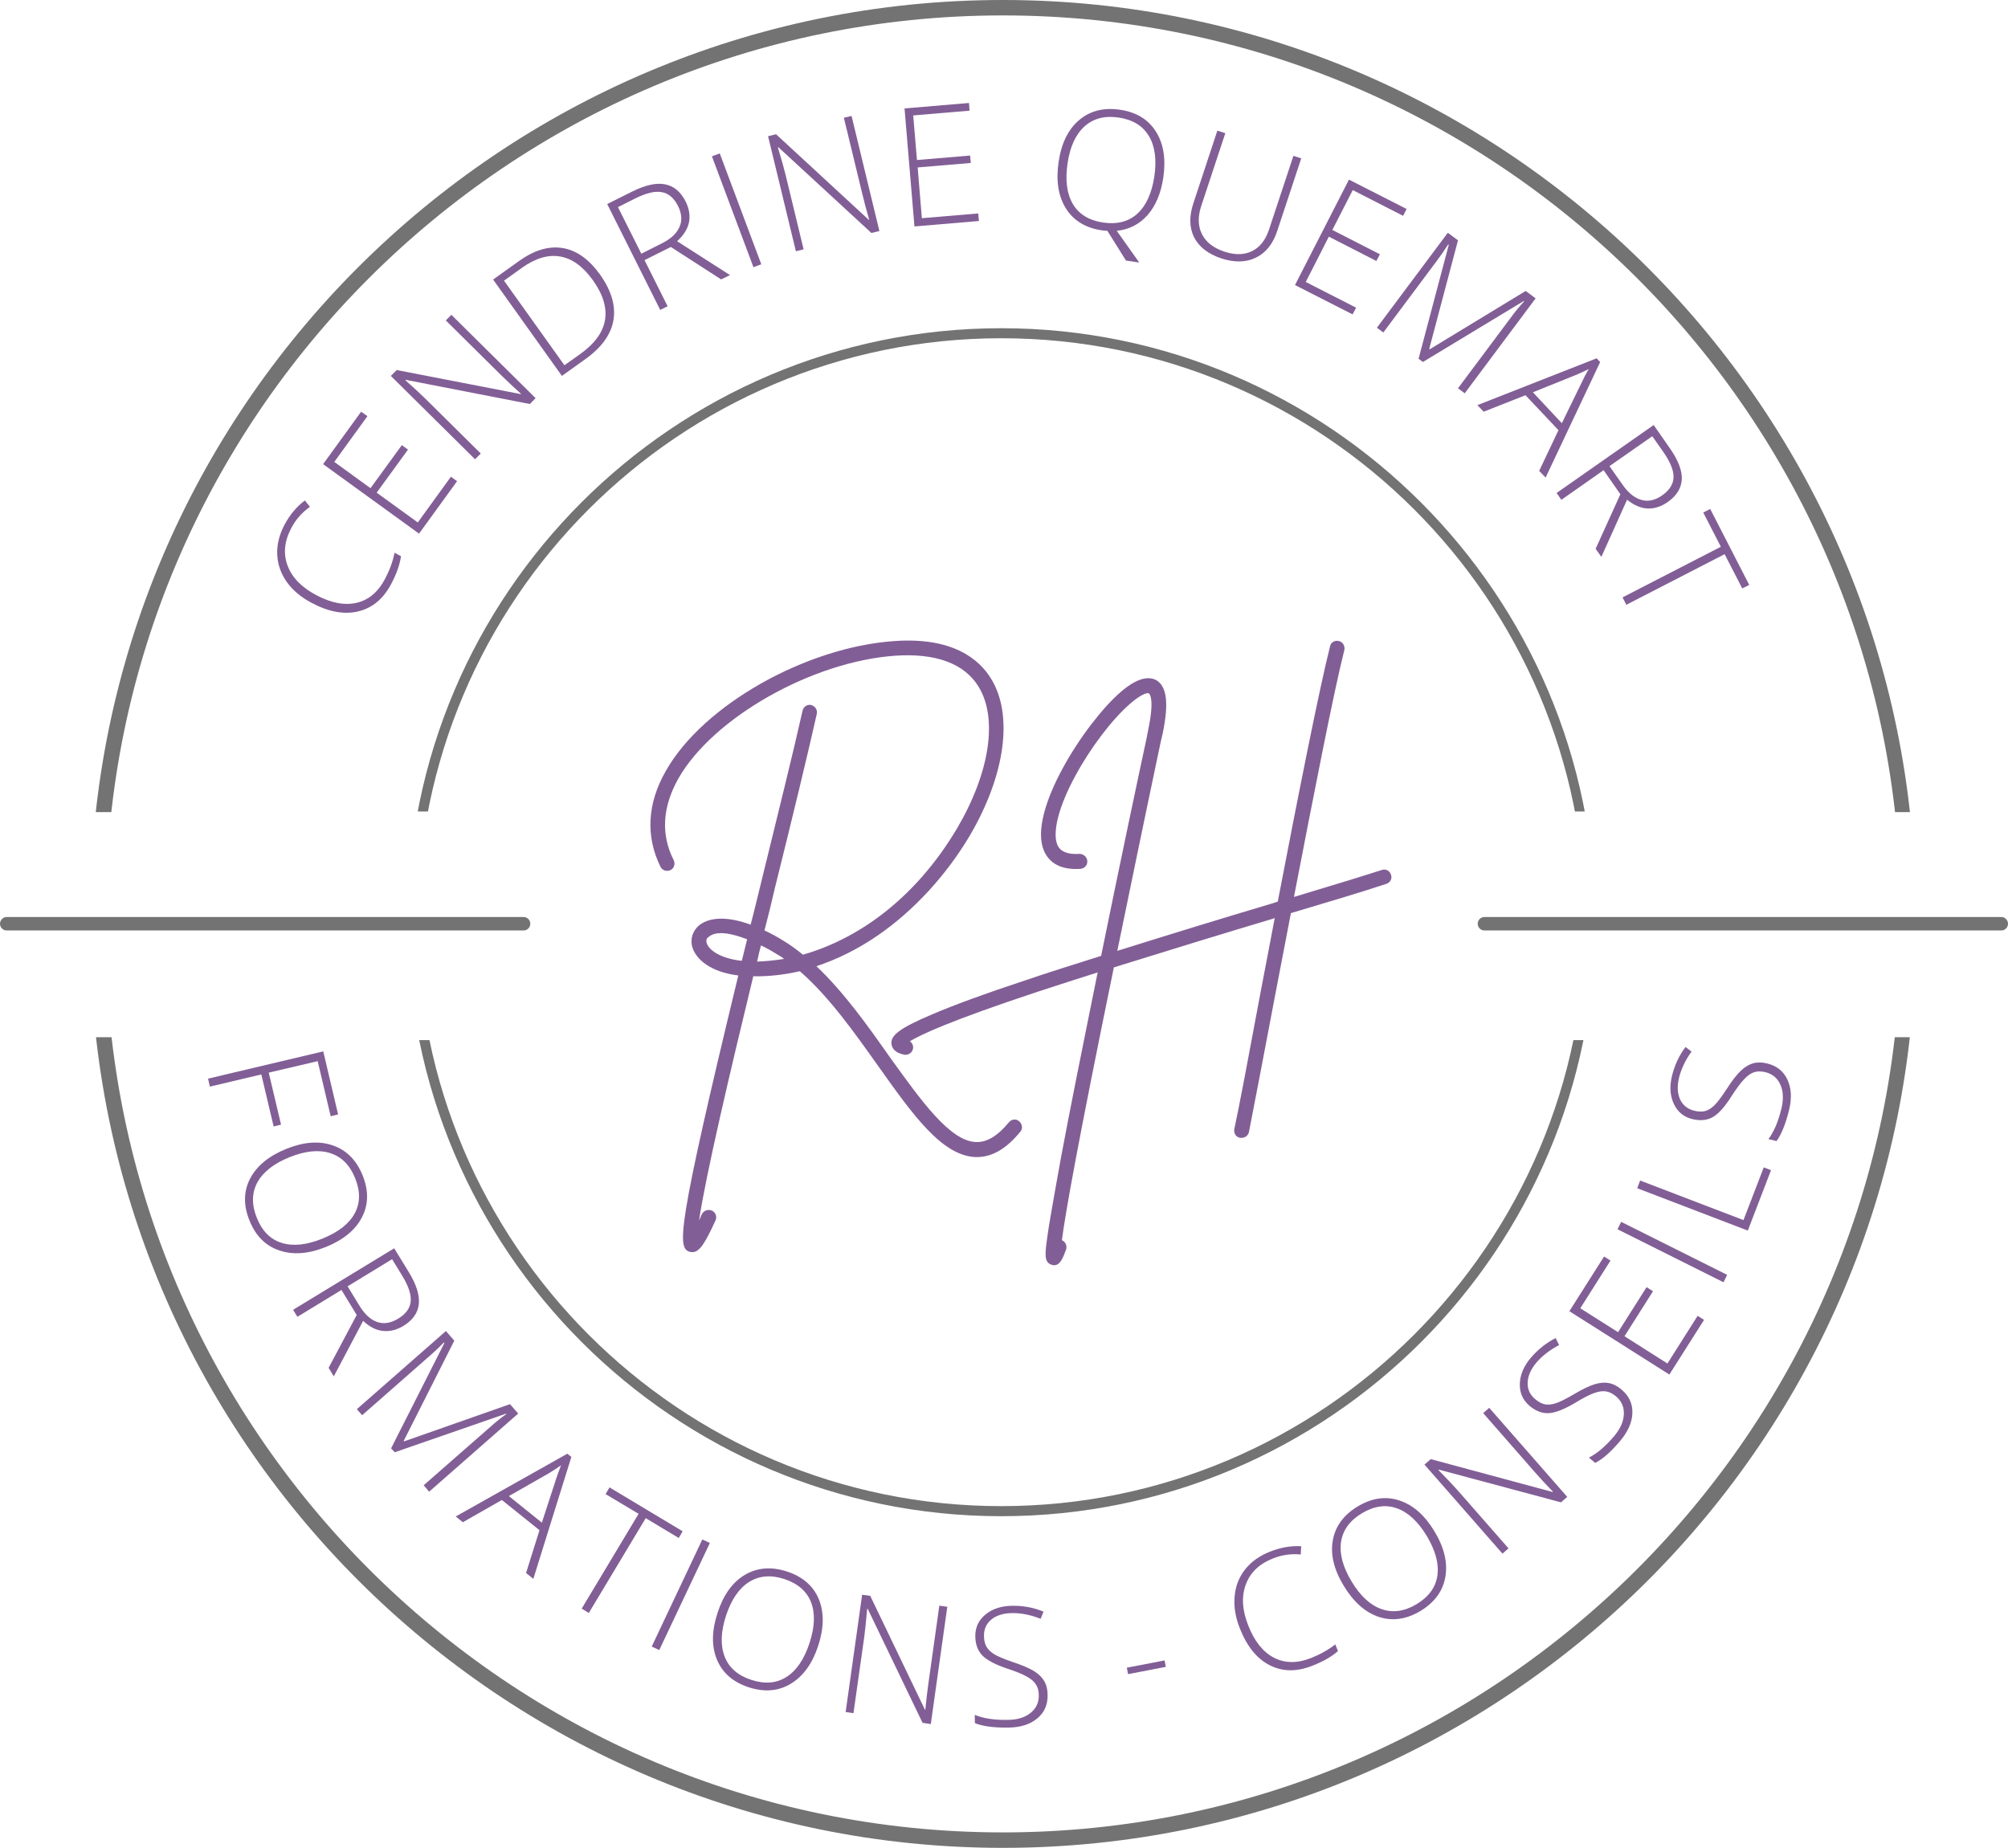 <?xml version="1.0" encoding="UTF-8" standalone="no"?>
<svg
   width="299.148"
   zoomAndPan="magnify"
   viewBox="0 0 224.361 206.484"
   height="275.312"
   preserveAspectRatio="xMidYMid meet"
   version="1.0"
   id="svg1166"
   sodipodi:docname="logo.svg"
   inkscape:version="1.1.2 (b8e25be8, 2022-02-05)"
   xmlns:inkscape="http://www.inkscape.org/namespaces/inkscape"
   xmlns:sodipodi="http://sodipodi.sourceforge.net/DTD/sodipodi-0.dtd"
   xmlns="http://www.w3.org/2000/svg"
   xmlns:svg="http://www.w3.org/2000/svg">
  <sodipodi:namedview
     id="namedview1168"
     pagecolor="#ffffff"
     bordercolor="#666666"
     borderopacity="1.0"
     inkscape:pageshadow="2"
     inkscape:pageopacity="0.0"
     inkscape:pagecheckerboard="0"
     showgrid="false"
     inkscape:zoom="1.438"
     inkscape:cx="155.77191"
     inkscape:cy="165.15994"
     inkscape:window-width="1682"
     inkscape:window-height="1051"
     inkscape:window-x="46"
     inkscape:window-y="38"
     inkscape:window-maximized="0"
     inkscape:current-layer="svg1166" />
  <defs
     id="defs838">
    <g
       id="g824" />
    <clipPath
       id="df19618443">
      <path
         d="M 85.52,200.176 H 289.52 v 90.586 H 85.52 Z m 0,0"
         clip-rule="nonzero"
         id="path826" />
    </clipPath>
    <clipPath
       id="8bdcff356a">
      <path
         d="M 85.52,84.277 H 289.52 V 175.027 H 85.52 Z m 0,0"
         clip-rule="nonzero"
         id="path829" />
    </clipPath>
    <clipPath
       id="70a0a06314">
      <path
         d="m 120.953,200.5 h 132.75 v 53.203 H 120.953 Z m 0,0"
         clip-rule="nonzero"
         id="path832" />
    </clipPath>
    <clipPath
       id="fe850db951">
      <path
         d="m 120.953,120.953 h 132.75 v 54 H 120.953 Z m 0,0"
         clip-rule="nonzero"
         id="path835" />
    </clipPath>
  </defs>
  <g
     clip-path="url(#df19618443)"
     id="g842"
     transform="translate(-75.431,-84.277)">
    <path
       fill="#737373"
       d="m 187.484,290.762 c -56.195,0 -101.965,-45.77 -101.965,-102.035 0,-56.262 45.77,-101.965 101.965,-101.965 56.195,0 101.965,45.77 101.965,101.965 0.07,56.266 -45.699,102.035 -101.965,102.035 z m 0,-202.273 c -55.297,0 -100.238,44.941 -100.238,100.238 0,55.297 45.012,100.309 100.238,100.309 55.23,0 100.309,-45.012 100.309,-100.309 0,-55.297 -45.012,-100.238 -100.309,-100.238 z m 0,0"
       fill-opacity="1"
       fill-rule="nonzero"
       id="path840" />
  </g>
  <path
     stroke-linecap="round"
     fill="none"
     stroke-linejoin="miter"
     d="m 0.753,103.223 h 57.746"
     stroke="#737373"
     stroke-width="1.503"
     stroke-opacity="1"
     stroke-miterlimit="4"
     id="path844" />
  <path
     stroke-linecap="round"
     fill="none"
     stroke-linejoin="miter"
     d="m 165.862,103.223 h 57.746"
     stroke="#737373"
     stroke-width="1.503"
     stroke-opacity="1"
     stroke-miterlimit="4"
     id="path846" />
  <g
     clip-path="url(#8bdcff356a)"
     id="g850"
     transform="translate(-75.431,-84.277)">
    <path
       fill="#737373"
       d="m 187.484,288.277 c -56.195,0 -101.965,-45.773 -101.965,-102.035 0,-56.266 45.77,-101.965 101.965,-101.965 56.195,0 101.965,45.77 101.965,101.965 0.07,56.262 -45.699,102.035 -101.965,102.035 z M 187.484,86 C 132.188,86 87.246,130.945 87.246,186.242 c 0,55.297 45.012,100.309 100.238,100.309 55.23,0 100.309,-45.012 100.309,-100.309 C 287.793,130.945 242.781,86 187.484,86 Z m 0,0"
       fill-opacity="1"
       fill-rule="nonzero"
       id="path848" />
  </g>
  <g
     fill="#825e96"
     fill-opacity="1"
     id="g858"
     transform="translate(-75.431,-84.277)">
    <g
       transform="translate(98.239,202.98)"
       id="g856">
      <g
         id="g854">
        <path
           d="M 0.641,2.719 0.438,1.828 13.312,-1.219 14.969,5.828 14.141,6.031 12.688,-0.125 7.219,1.156 l 1.375,5.812 -0.828,0.203 -1.375,-5.812 z m 0,0"
           id="path852" />
      </g>
    </g>
  </g>
  <g
     fill="#825e96"
     fill-opacity="1"
     id="g866"
     transform="translate(-75.431,-84.277)">
    <g
       transform="translate(100.83,214.054)"
       id="g864">
      <g
         id="g862">
        <path
           d="M 11.016,9.562 C 9.078,10.344 7.344,10.473 5.812,9.953 4.281,9.441 3.172,8.332 2.484,6.625 1.785,4.914 1.805,3.348 2.547,1.922 c 0.75,-1.43 2.102,-2.535 4.062,-3.328 1.945,-0.781 3.676,-0.906 5.188,-0.375 1.52,0.523 2.625,1.633 3.312,3.328 0.695,1.707 0.676,3.27 -0.062,4.688 -0.73,1.426 -2.074,2.535 -4.031,3.328 z m -4.062,-10.031 c -1.75,0.707 -2.949,1.645 -3.594,2.812 -0.637,1.176 -0.656,2.5 -0.062,3.969 0.594,1.477 1.52,2.41 2.781,2.797 C 7.348,9.504 8.867,9.344 10.641,8.625 12.41,7.906 13.609,6.969 14.234,5.812 14.859,4.656 14.875,3.344 14.281,1.875 13.695,0.414 12.77,-0.516 11.5,-0.922 10.227,-1.328 8.711,-1.176 6.953,-0.469 Z m 0,0"
           id="path860" />
      </g>
    </g>
  </g>
  <g
     fill="#825e96"
     fill-opacity="1"
     id="g874"
     transform="translate(-75.431,-84.277)">
    <g
       transform="translate(107.209,229.03)"
       id="g872">
      <g
         id="g870">
        <path
           d="m 6.375,-0.609 -4.922,3 -0.484,-0.781 11.297,-6.875 1.641,2.672 c 0.852,1.406 1.223,2.598 1.109,3.578 -0.105,0.977 -0.68,1.785 -1.719,2.422 -0.762,0.457 -1.523,0.645 -2.281,0.562 -0.762,-0.074 -1.5,-0.449 -2.219,-1.125 L 5.516,9.047 4.938,8.094 8.078,2.188 Z m 0.688,-0.406 1.312,2.156 c 0.582,0.957 1.242,1.566 1.984,1.828 0.738,0.258 1.523,0.133 2.359,-0.375 0.852,-0.523 1.316,-1.156 1.391,-1.906 0.082,-0.75 -0.23,-1.707 -0.938,-2.875 L 12.031,-4.047 Z m 0,0"
           id="path868" />
      </g>
    </g>
  </g>
  <g
     fill="#825e96"
     fill-opacity="1"
     id="g882"
     transform="translate(-75.431,-84.277)">
    <g
       transform="translate(114.067,240.339)"
       id="g880">
      <g
         id="g878">
        <path
           d="m 5.062,5.781 5.953,-11.766 -0.062,-0.062 C 10.43,-5.504 9.875,-4.977 9.281,-4.469 L 1.828,2.078 1.234,1.406 11.188,-7.328 12.125,-6.25 6.469,4.953 6.516,5 18.344,0.844 19.266,1.891 9.312,10.625 8.703,9.906 16.25,3.297 c 0.52,-0.469 1.082,-0.918 1.688,-1.344 L 17.906,1.906 5.469,6.219 Z m 0,0"
           id="path876" />
      </g>
    </g>
  </g>
  <g
     fill="#825e96"
     fill-opacity="1"
     id="g890"
     transform="translate(-75.431,-84.277)">
    <g
       transform="translate(126.35,253.735)"
       id="g888">
      <g
         id="g886">
        <path
           d="M 9.359,1.531 5.156,-1.844 0.797,0.641 0,0 l 12.469,-7.016 0.453,0.359 -4.25,13.625 -0.812,-0.656 z M 5.938,-2.281 9.625,0.688 11.203,-4.156 c 0.125,-0.383 0.312,-0.906 0.562,-1.562 C 11.273,-5.375 10.812,-5.07 10.375,-4.812 Z m 0,0"
           id="path884" />
      </g>
    </g>
  </g>
  <g
     fill="#825e96"
     fill-opacity="1"
     id="g898"
     transform="translate(-75.431,-84.277)">
    <g
       transform="translate(136.659,261.78)"
       id="g896">
      <g
         id="g894">
        <path
           d="M 4.562,2.734 3.766,2.25 10.125,-8.344 l -3.688,-2.203 0.438,-0.75 8.172,4.906 -0.438,0.75 -3.688,-2.219 z m 0,0"
           id="path892" />
      </g>
    </g>
  </g>
  <g
     fill="#825e96"
     fill-opacity="1"
     id="g906"
     transform="translate(-75.431,-84.277)">
    <g
       transform="translate(146.561,267.473)"
       id="g904">
      <g
         id="g902">
        <path
           d="M 1.688,0.797 7.344,-11.172 8.188,-10.781 2.531,1.188 Z m 0,0"
           id="path900" />
      </g>
    </g>
  </g>
  <g
     fill="#825e96"
     fill-opacity="1"
     id="g914"
     transform="translate(-75.431,-84.277)">
    <g
       transform="translate(152.427,270.442)"
       id="g912">
      <g
         id="g910">
        <path
           d="m 14.422,-2.25 c -0.656,1.992 -1.68,3.398 -3.062,4.234 C 9.984,2.816 8.414,2.945 6.656,2.375 4.906,1.801 3.723,0.77 3.109,-0.719 2.492,-2.207 2.52,-3.957 3.188,-5.969 c 0.656,-2 1.672,-3.406 3.047,-4.219 1.383,-0.812 2.945,-0.938 4.688,-0.375 1.758,0.574 2.945,1.602 3.562,3.078 0.613,1.48 0.594,3.227 -0.062,5.234 z M 4.125,-5.625 c -0.586,1.793 -0.637,3.312 -0.156,4.562 0.477,1.25 1.469,2.117 2.969,2.609 1.52,0.5 2.836,0.391 3.953,-0.328 1.113,-0.711 1.969,-1.969 2.562,-3.781 0.594,-1.812 0.648,-3.332 0.172,-4.562 -0.48,-1.227 -1.477,-2.094 -2.984,-2.594 -1.492,-0.488 -2.805,-0.379 -3.938,0.328 C 5.578,-8.68 4.719,-7.426 4.125,-5.625 Z m 0,0"
           id="path908" />
      </g>
    </g>
  </g>
  <g
     fill="#825e96"
     fill-opacity="1"
     id="g922"
     transform="translate(-75.431,-84.277)">
    <g
       transform="translate(168.057,275.322)"
       id="g920">
      <g
         id="g918">
        <path
           d="m 11.375,1.609 -0.922,-0.141 -6.125,-12.734 h -0.062 c -0.125,1.406 -0.234,2.461 -0.328,3.156 l -1.203,8.5 -0.875,-0.125 1.844,-13.109 0.906,0.125 L 10.719,0 h 0.047 c 0.102,-1.07 0.223,-2.094 0.359,-3.062 l 1.203,-8.562 0.891,0.125 z m 0,0"
           id="path916" />
      </g>
    </g>
  </g>
  <g
     fill="#825e96"
     fill-opacity="1"
     id="g930"
     transform="translate(-75.431,-84.277)">
    <g
       transform="translate(183.359,277.199)"
       id="g928">
      <g
         id="g926">
        <path
           d="M 9.125,-3.516 C 9.145,-2.41 8.75,-1.531 7.938,-0.875 7.133,-0.219 6.062,0.113 4.719,0.125 3.102,0.145 1.863,-0.02 1,-0.375 L 0.984,-1.297 c 0.957,0.398 2.176,0.586 3.656,0.562 C 5.723,-0.742 6.578,-1 7.203,-1.5 c 0.633,-0.5 0.945,-1.156 0.938,-1.969 0,-0.5 -0.109,-0.91 -0.328,-1.234 C 7.602,-5.035 7.254,-5.332 6.766,-5.594 6.285,-5.863 5.582,-6.148 4.656,-6.453 3.312,-6.898 2.375,-7.391 1.844,-7.922 1.32,-8.461 1.055,-9.18 1.047,-10.078 c -0.012,-0.988 0.367,-1.801 1.141,-2.438 0.77,-0.633 1.766,-0.957 2.984,-0.969 1.238,-0.02 2.406,0.199 3.5,0.656 L 8.344,-12.031 c -1.105,-0.438 -2.156,-0.648 -3.156,-0.641 -0.98,0.012 -1.758,0.246 -2.328,0.703 -0.574,0.461 -0.855,1.078 -0.844,1.859 0.008,0.492 0.102,0.891 0.281,1.203 0.188,0.312 0.477,0.594 0.875,0.844 0.406,0.242 1.102,0.531 2.094,0.875 1.039,0.344 1.82,0.68 2.344,1 0.52,0.324 0.898,0.699 1.141,1.125 0.25,0.43 0.375,0.945 0.375,1.547 z m 0,0"
           id="path924" />
      </g>
    </g>
  </g>
  <g
     fill="#825e96"
     fill-opacity="1"
     id="g936"
     transform="translate(-75.431,-84.277)">
    <g
       transform="translate(195.183,276.833)"
       id="g934">
      <g
         id="g932" />
    </g>
  </g>
  <g
     fill="#825e96"
     fill-opacity="1"
     id="g944"
     transform="translate(-75.431,-84.277)">
    <g
       transform="translate(201.537,276.069)"
       id="g942">
      <g
         id="g940">
        <path
           d="M -0.062,-4.719 -0.203,-5.438 4.016,-6.25 4.156,-5.531 Z m 0,0"
           id="path938" />
      </g>
    </g>
  </g>
  <g
     fill="#825e96"
     fill-opacity="1"
     id="g950"
     transform="translate(-75.431,-84.277)">
    <g
       transform="translate(208.932,274.556)"
       id="g948">
      <g
         id="g946" />
    </g>
  </g>
  <g
     fill="#825e96"
     fill-opacity="1"
     id="g958"
     transform="translate(-75.431,-84.277)">
    <g
       transform="translate(215.332,272.887)"
       id="g956">
      <g
         id="g954">
        <path
           d="m 2.344,-14.469 c -1.543,0.605 -2.555,1.578 -3.047,2.922 -0.5,1.336 -0.406,2.867 0.281,4.594 0.688,1.75 1.641,2.945 2.859,3.578 1.227,0.637 2.617,0.648 4.172,0.031 1.031,-0.414 1.926,-0.922 2.688,-1.516 l 0.297,0.75 c -0.699,0.617 -1.656,1.164 -2.875,1.641 -1.73,0.688 -3.312,0.668 -4.75,-0.062 C 0.539,-3.258 -0.566,-4.625 -1.359,-6.625 c -0.5,-1.25 -0.695,-2.441 -0.594,-3.578 0.094,-1.145 0.48,-2.148 1.156,-3.016 0.68,-0.863 1.602,-1.531 2.781,-2 1.207,-0.477 2.375,-0.68 3.5,-0.609 L 5.438,-14.906 c -1.074,-0.102 -2.105,0.043 -3.094,0.438 z m 0,0"
           id="path952" />
      </g>
    </g>
  </g>
  <g
     fill="#825e96"
     fill-opacity="1"
     id="g966"
     transform="translate(-75.431,-84.277)">
    <g
       transform="translate(228.006,267.784)"
       id="g964">
      <g
         id="g962">
        <path
           d="M 7.703,-12.391 C 8.785,-10.598 9.191,-8.906 8.922,-7.312 8.648,-5.727 7.727,-4.457 6.156,-3.5 4.57,-2.551 3.016,-2.328 1.484,-2.828 -0.035,-3.336 -1.344,-4.5 -2.438,-6.312 c -1.094,-1.801 -1.5,-3.488 -1.219,-5.062 0.281,-1.582 1.211,-2.848 2.781,-3.797 1.57,-0.945 3.117,-1.172 4.641,-0.672 1.531,0.492 2.844,1.641 3.938,3.453 z m -9.266,5.594 c 0.969,1.617 2.082,2.648 3.344,3.094 C 3.039,-3.254 4.348,-3.438 5.703,-4.25 7.066,-5.07 7.844,-6.141 8.031,-7.453 c 0.188,-1.312 -0.211,-2.785 -1.188,-4.422 -0.992,-1.633 -2.109,-2.664 -3.359,-3.094 -1.242,-0.438 -2.539,-0.25 -3.891,0.562 -1.352,0.812 -2.129,1.883 -2.328,3.203 -0.195,1.312 0.195,2.781 1.172,4.406 z m 0,0"
           id="path960" />
      </g>
    </g>
  </g>
  <g
     fill="#825e96"
     fill-opacity="1"
     id="g974"
     transform="translate(-75.431,-84.277)">
    <g
       transform="translate(241.903,259.122)"
       id="g972">
      <g
         id="g970">
        <path
           d="M 8.641,-7.578 7.938,-6.969 -5.703,-10.625 -5.75,-10.578 c 0.98,1 1.703,1.766 2.172,2.297 L 2.078,-1.828 1.406,-1.234 -7.312,-11.188 -6.609,-11.797 7,-8.125 7.047,-8.156 C 6.285,-8.938 5.582,-9.695 4.938,-10.438 l -5.688,-6.5 0.672,-0.594 z m 0,0"
           id="path968" />
      </g>
    </g>
  </g>
  <g
     fill="#825e96"
     fill-opacity="1"
     id="g982"
     transform="translate(-75.431,-84.277)">
    <g
       transform="translate(253.308,248.749)"
       id="g980">
      <g
         id="g978">
        <path
           d="m 3.297,-9.203 c 0.844,0.711 1.25,1.586 1.219,2.625 -0.031,1.031 -0.48,2.062 -1.344,3.094 C 2.141,-2.254 1.203,-1.426 0.359,-1 L -0.344,-1.594 C 0.582,-2.062 1.523,-2.863 2.484,-4 3.18,-4.832 3.539,-5.648 3.562,-6.453 3.594,-7.254 3.301,-7.914 2.688,-8.438 2.301,-8.758 1.914,-8.945 1.531,-9 1.145,-9.051 0.691,-8.977 0.172,-8.781 c -0.508,0.188 -1.18,0.539 -2.016,1.047 -1.227,0.73 -2.211,1.121 -2.953,1.172 -0.75,0.043 -1.469,-0.223 -2.156,-0.797 C -7.711,-7.992 -8.082,-8.812 -8.062,-9.812 c 0.023,-1.008 0.422,-1.977 1.203,-2.906 0.805,-0.945 1.734,-1.691 2.797,-2.234 l 0.391,0.781 c -1.051,0.555 -1.898,1.211 -2.547,1.969 -0.625,0.75 -0.945,1.496 -0.969,2.234 -0.031,0.73 0.25,1.344 0.844,1.844 0.375,0.312 0.742,0.508 1.094,0.578 0.355,0.062 0.762,0.023 1.219,-0.125 0.449,-0.145 1.125,-0.484 2.031,-1.016 0.93,-0.551 1.684,-0.914 2.266,-1.094 0.594,-0.188 1.129,-0.234 1.609,-0.141 0.488,0.086 0.961,0.324 1.422,0.719 z m 0,0"
           id="path976" />
      </g>
    </g>
  </g>
  <g
     fill="#825e96"
     fill-opacity="1"
     id="g990"
     transform="translate(-75.431,-84.277)">
    <g
       transform="translate(260.955,239.452)"
       id="g988">
      <g
         id="g986">
        <path
           d="M 4.875,-7.688 1,-1.578 -10.172,-8.656 l 3.875,-6.109 0.719,0.453 -3.375,5.328 4.219,2.672 3.188,-5.031 0.719,0.453 -3.188,5.031 4.797,3.047 3.375,-5.328 z m 0,0"
           id="path984" />
      </g>
    </g>
  </g>
  <g
     fill="#825e96"
     fill-opacity="1"
     id="g998"
     transform="translate(-75.431,-84.277)">
    <g
       transform="translate(267.162,229.234)"
       id="g996">
      <g
         id="g994">
        <path
           d="M 0.844,-1.672 -11,-7.594 -10.594,-8.422 1.25,-2.5 Z m 0,0"
           id="path992" />
      </g>
    </g>
  </g>
  <g
     fill="#825e96"
     fill-opacity="1"
     id="g1006"
     transform="translate(-75.431,-84.277)">
    <g
       transform="translate(270.048,223.537)"
       id="g1004">
      <g
         id="g1002">
        <path
           d="M 0.672,-1.75 -11.688,-6.484 -11.359,-7.344 0.188,-2.922 2.453,-8.812 3.266,-8.5 Z m 0,0"
           id="path1000" />
      </g>
    </g>
  </g>
  <g
     fill="#825e96"
     fill-opacity="1"
     id="g1014"
     transform="translate(-75.431,-84.277)">
    <g
       transform="translate(274.04,212.832)"
       id="g1012">
      <g
         id="g1010">
        <path
           d="m -1.156,-9.719 c 1.074,0.262 1.828,0.867 2.266,1.812 0.438,0.938 0.5,2.059 0.188,3.359 -0.387,1.574 -0.855,2.742 -1.406,3.5 l -0.906,-0.219 C -0.391,-2.109 0.094,-3.25 0.438,-4.688 0.688,-5.738 0.645,-6.629 0.312,-7.359 -0.008,-8.086 -0.566,-8.551 -1.359,-8.75 -1.848,-8.863 -2.273,-8.859 -2.641,-8.734 -3.004,-8.609 -3.375,-8.344 -3.75,-7.938 c -0.375,0.398 -0.828,1.008 -1.359,1.828 -0.758,1.211 -1.461,2 -2.109,2.375 C -7.863,-3.367 -8.625,-3.289 -9.5,-3.5 c -0.957,-0.227 -1.648,-0.789 -2.078,-1.688 -0.426,-0.906 -0.5,-1.945 -0.219,-3.125 0.293,-1.207 0.797,-2.289 1.516,-3.25 l 0.672,0.516 c -0.688,0.961 -1.148,1.93 -1.391,2.906 -0.227,0.949 -0.191,1.758 0.109,2.422 0.305,0.668 0.836,1.094 1.594,1.281 0.48,0.117 0.891,0.125 1.234,0.031 0.344,-0.102 0.688,-0.32 1.031,-0.656 0.336,-0.332 0.789,-0.938 1.359,-1.812 0.594,-0.926 1.117,-1.598 1.562,-2.016 0.438,-0.426 0.898,-0.707 1.375,-0.844 0.469,-0.133 0.996,-0.129 1.578,0.016 z m 0,0"
           id="path1008" />
      </g>
    </g>
  </g>
  <g
     fill="#825e96"
     fill-opacity="1"
     id="g1022"
     transform="translate(-75.431,-84.277)">
    <g
       transform="translate(115.609,155.792)"
       id="g1020">
      <g
         id="g1018">
        <path
           d="m -7.625,-12.516 c -0.781,1.461 -0.922,2.859 -0.422,4.203 0.5,1.336 1.57,2.434 3.203,3.297 1.668,0.887 3.172,1.172 4.516,0.859 1.344,-0.312 2.398,-1.203 3.172,-2.672 0.52,-0.988 0.875,-1.961 1.062,-2.922 L 4.625,-9.359 c -0.125,0.93 -0.496,1.969 -1.109,3.125 -0.867,1.637 -2.078,2.648 -3.641,3.031 -1.57,0.387 -3.312,0.074 -5.219,-0.938 -1.188,-0.625 -2.113,-1.398 -2.781,-2.328 -0.664,-0.938 -1.023,-1.957 -1.078,-3.062 -0.051,-1.102 0.219,-2.219 0.812,-3.344 0.605,-1.133 1.367,-2.039 2.281,-2.719 l 0.562,0.719 c -0.895,0.625 -1.586,1.414 -2.078,2.359 z m 0,0"
           id="path1016" />
      </g>
    </g>
  </g>
  <g
     fill="#825e96"
     fill-opacity="1"
     id="g1030"
     transform="translate(-75.431,-84.277)">
    <g
       transform="translate(121.157,145.423)"
       id="g1028">
      <g
         id="g1026">
        <path
           d="m 5.344,-7.375 -4.25,5.859 -10.719,-7.766 4.25,-5.859 0.703,0.5 -3.703,5.109 4.047,2.938 3.5,-4.812 0.688,0.5 -3.5,4.812 4.594,3.328 L 4.656,-7.875 Z m 0,0"
           id="path1024" />
      </g>
    </g>
  </g>
  <g
     fill="#825e96"
     fill-opacity="1"
     id="g1038"
     transform="translate(-75.431,-84.277)">
    <g
       transform="translate(127.196,136.923)"
       id="g1036">
      <g
         id="g1034">
        <path
           d="M 8.078,-8.156 7.438,-7.5 l -13.875,-2.703 -0.031,0.047 C -5.414,-9.219 -4.641,-8.5 -4.141,-8 l 6.094,6.031 -0.641,0.641 -9.406,-9.312 0.656,-0.656 13.859,2.688 0.031,-0.031 c -0.812,-0.727 -1.57,-1.438 -2.266,-2.125 l -6.141,-6.078 0.625,-0.625 z m 0,0"
           id="path1032" />
      </g>
    </g>
  </g>
  <g
     fill="#825e96"
     fill-opacity="1"
     id="g1046"
     transform="translate(-75.431,-84.277)">
    <g
       transform="translate(136.684,127.374)"
       id="g1044">
      <g
         id="g1042">
        <path
           d="m 5.797,-12.406 c 1.281,1.812 1.773,3.523 1.484,5.125 C 7,-5.688 5.941,-4.238 4.109,-2.938 L 1.531,-1.094 -6.156,-11.859 -3.25,-13.938 c 1.711,-1.219 3.332,-1.695 4.875,-1.438 1.539,0.25 2.93,1.242 4.172,2.969 z m -0.812,0.609 C 3.879,-13.336 2.656,-14.219 1.312,-14.438 c -1.332,-0.227 -2.754,0.199 -4.266,1.281 l -1.984,1.422 6.75,9.453 1.781,-1.266 c 3.207,-2.301 3.672,-5.051 1.391,-8.25 z m 0,0"
           id="path1040" />
      </g>
    </g>
  </g>
  <g
     fill="#825e96"
     fill-opacity="1"
     id="g1054"
     transform="translate(-75.431,-84.277)">
    <g
       transform="translate(147.526,119.75)"
       id="g1052">
      <g
         id="g1050">
        <path
           d="M -0.078,-6.406 2.5,-1.25 1.672,-0.844 -4.25,-12.672 l 2.812,-1.406 c 1.469,-0.727 2.688,-0.992 3.656,-0.797 0.977,0.188 1.742,0.828 2.297,1.922 0.395,0.793 0.52,1.562 0.375,2.312 -0.148,0.742 -0.59,1.449 -1.328,2.125 L 9.469,-4.734 8.484,-4.25 2.859,-7.875 Z M -0.438,-7.125 1.828,-8.266 c 1,-0.488 1.66,-1.094 1.984,-1.812 0.332,-0.719 0.281,-1.516 -0.156,-2.391 C 3.207,-13.352 2.609,-13.863 1.859,-14 c -0.75,-0.145 -1.734,0.086 -2.953,0.688 l -1.953,0.984 z m 0,0"
           id="path1048" />
      </g>
    </g>
  </g>
  <g
     fill="#825e96"
     fill-opacity="1"
     id="g1062"
     transform="translate(-75.431,-84.277)">
    <g
       transform="translate(157.868,114.792)"
       id="g1060">
      <g
         id="g1058">
        <path
           d="M 1.75,-0.656 -2.891,-13.047 -2.016,-13.375 2.625,-0.984 Z m 0,0"
           id="path1056" />
      </g>
    </g>
  </g>
  <g
     fill="#825e96"
     fill-opacity="1"
     id="g1070"
     transform="translate(-75.431,-84.277)">
    <g
       transform="translate(162.532,112.794)"
       id="g1068">
      <g
         id="g1066">
        <path
           d="M 11.156,-2.703 10.266,-2.484 -0.125,-12.062 -0.188,-12.047 C 0.219,-10.703 0.504,-9.688 0.672,-9 L 2.688,-0.656 1.828,-0.438 -1.281,-13.297 l 0.891,-0.219 10.359,9.562 0.047,-0.016 c -0.305,-1.039 -0.57,-2.039 -0.797,-3 L 7.188,-15.359 8.047,-15.562 Z m 0,0"
           id="path1064" />
      </g>
    </g>
  </g>
  <g
     fill="#825e96"
     fill-opacity="1"
     id="g1078"
     transform="translate(-75.431,-84.277)">
    <g
       transform="translate(175.731,109.737)"
       id="g1076">
      <g
         id="g1074">
        <path
           d="M 9.078,-0.766 1.875,-0.156 l -1.109,-13.188 7.203,-0.609 0.062,0.859 -6.297,0.531 0.422,4.984 5.938,-0.5 0.078,0.828 -5.938,0.5 0.469,5.672 L 9,-1.609 Z m 0,0"
           id="path1072" />
      </g>
    </g>
  </g>
  <g
     fill="#825e96"
     fill-opacity="1"
     id="g1084"
     transform="translate(-75.431,-84.277)">
    <g
       transform="translate(186.412,108.996)"
       id="g1082">
      <g
         id="g1080" />
    </g>
  </g>
  <g
     fill="#825e96"
     fill-opacity="1"
     id="g1092"
     transform="translate(-75.431,-84.277)">
    <g
       transform="translate(191.6,108.817)"
       id="g1090">
      <g
         id="g1088">
        <path
           d="M 13.812,-4.703 C 13.551,-2.941 12.961,-1.539 12.047,-0.5 11.129,0.531 9.984,1.113 8.609,1.25 L 11.125,4.797 9.641,4.578 7.562,1.25 7.25,1.234 6.969,1.203 C 5.145,0.941 3.801,0.129 2.938,-1.234 c -0.855,-1.363 -1.133,-3.094 -0.828,-5.188 0.301,-2.082 1.062,-3.645 2.281,-4.688 1.219,-1.039 2.734,-1.43 4.547,-1.172 1.832,0.262 3.176,1.07 4.031,2.422 0.863,1.344 1.145,3.062 0.844,5.156 z M 3.109,-6.25 c -0.273,1.875 -0.07,3.387 0.609,4.531 0.688,1.137 1.812,1.816 3.375,2.047 1.582,0.227 2.859,-0.105 3.828,-1 0.977,-0.895 1.609,-2.285 1.891,-4.172 0.27,-1.883 0.062,-3.391 -0.625,-4.516 -0.68,-1.133 -1.805,-1.816 -3.375,-2.047 -1.555,-0.227 -2.824,0.105 -3.812,1 C 4.008,-9.508 3.379,-8.125 3.109,-6.25 Z m 0,0"
           id="path1086" />
      </g>
    </g>
  </g>
  <g
     fill="#825e96"
     fill-opacity="1"
     id="g1100"
     transform="translate(-75.431,-84.277)">
    <g
       transform="translate(205.668,110.894)"
       id="g1098">
      <g
         id="g1096">
        <path
           d="m 15.156,-8.922 -2.688,8.125 c -0.48,1.445 -1.273,2.438 -2.375,2.969 C 8.988,2.711 7.691,2.738 6.203,2.25 4.742,1.758 3.738,0.977 3.188,-0.094 2.645,-1.176 2.617,-2.453 3.109,-3.922 l 2.672,-8.094 0.891,0.281 -2.688,8.125 C 3.586,-2.398 3.613,-1.348 4.062,-0.453 4.508,0.441 5.344,1.094 6.562,1.5 7.758,1.895 8.797,1.875 9.672,1.438 10.547,1 11.176,0.191 11.562,-0.984 l 2.719,-8.219 z m 0,0"
           id="path1094" />
      </g>
    </g>
  </g>
  <g
     fill="#825e96"
     fill-opacity="1"
     id="g1108"
     transform="translate(-75.431,-84.277)">
    <g
       transform="translate(218.454,115.269)"
       id="g1106">
      <g
         id="g1104">
        <path
           d="m 8.109,4.141 -6.438,-3.281 6.031,-11.781 6.438,3.281 L 13.75,-6.875 8.125,-9.75 l -2.281,4.453 5.312,2.719 -0.391,0.75 -5.312,-2.719 -2.578,5.062 5.625,2.875 z m 0,0"
           id="path1102" />
      </g>
    </g>
  </g>
  <g
     fill="#825e96"
     fill-opacity="1"
     id="g1116"
     transform="translate(-75.431,-84.277)">
    <g
       transform="translate(227.777,119.773)"
       id="g1114">
      <g
         id="g1112">
        <path
           d="M 6.156,4.594 9.531,-8.141 9.469,-8.188 C 9.062,-7.551 8.625,-6.922 8.156,-6.297 L 2.219,1.656 1.5,1.125 9.422,-9.484 10.562,-8.641 7.344,3.5 7.406,3.531 18.125,-2.984 19.234,-2.156 11.312,8.453 l -0.75,-0.562 6,-8.031 c 0.414,-0.562 0.879,-1.125 1.391,-1.688 l -0.047,-0.031 -11.266,6.812 z m 0,0"
           id="path1110" />
      </g>
    </g>
  </g>
  <g
     fill="#825e96"
     fill-opacity="1"
     id="g1124"
     transform="translate(-75.431,-84.277)">
    <g
       transform="translate(240.503,129.549)"
       id="g1122">
      <g
         id="g1120">
        <path
           d="M 9.062,2.797 5.375,-1.109 0.703,0.734 0,0 13.328,-5.234 13.719,-4.812 7.625,8.094 6.906,7.344 Z M 6.203,-1.438 9.438,2.016 11.672,-2.562 c 0.164,-0.375 0.422,-0.863 0.766,-1.469 -0.543,0.273 -1.043,0.5 -1.5,0.688 z m 0,0"
           id="path1118" />
      </g>
    </g>
  </g>
  <g
     fill="#825e96"
     fill-opacity="1"
     id="g1132"
     transform="translate(-75.431,-84.277)">
    <g
       transform="translate(248.279,137.834)"
       id="g1130">
      <g
         id="g1128">
        <path
           d="m 6.328,-1.016 -4.719,3.312 -0.531,-0.766 10.844,-7.594 1.797,2.578 c 0.945,1.344 1.395,2.512 1.344,3.5 -0.055,0.988 -0.578,1.832 -1.578,2.531 -0.73,0.508 -1.477,0.75 -2.234,0.719 C 10.488,3.234 9.723,2.906 8.953,2.281 L 6.078,8.672 5.438,7.766 8.203,1.672 Z M 6.984,-1.469 8.438,0.594 c 0.633,0.914 1.332,1.484 2.094,1.703 0.758,0.227 1.539,0.062 2.344,-0.5 0.812,-0.574 1.234,-1.242 1.266,-2 0.031,-0.758 -0.344,-1.703 -1.125,-2.828 l -1.25,-1.781 z m 0,0"
           id="path1126" />
      </g>
    </g>
  </g>
  <g
     fill="#825e96"
     fill-opacity="1"
     id="g1140"
     transform="translate(-75.431,-84.277)">
    <g
       transform="translate(254.709,147.124)"
       id="g1138">
      <g
         id="g1136">
        <path
           d="M 2.438,4.734 2.016,3.906 13,-1.75 11.031,-5.578 11.812,-5.969 l 4.359,8.484 -0.781,0.391 -1.969,-3.828 z m 0,0"
           id="path1134" />
      </g>
    </g>
  </g>
  <g
     clip-path="url(#70a0a06314)"
     id="g1144"
     transform="translate(-75.431,-84.277)">
    <path
       fill="#737373"
       d="m 187.305,253.703 c -36.57,0 -66.352,-29.785 -66.352,-66.398 0,-36.613 29.781,-66.352 66.352,-66.352 36.566,0 66.352,29.781 66.352,66.352 0.047,36.613 -29.738,66.398 -66.352,66.398 z m 0,-131.629 c -35.984,0 -65.23,29.246 -65.23,65.23 0,35.984 29.289,65.273 65.23,65.273 35.938,0 65.273,-29.289 65.273,-65.273 0,-35.984 -29.289,-65.23 -65.273,-65.23 z m 0,0"
       fill-opacity="1"
       fill-rule="nonzero"
       id="path1142" />
  </g>
  <g
     clip-path="url(#fe850db951)"
     id="g1148"
     transform="translate(-75.431,-84.277)">
    <path
       fill="#737373"
       d="m 187.305,253.703 c -36.57,0 -66.352,-29.785 -66.352,-66.398 0,-36.613 29.781,-66.352 66.352,-66.352 36.566,0 66.352,29.781 66.352,66.352 0.047,36.613 -29.738,66.398 -66.352,66.398 z m 0,-131.629 c -35.984,0 -65.23,29.246 -65.23,65.23 0,35.984 29.289,65.273 65.23,65.273 35.938,0 65.273,-29.289 65.273,-65.273 0,-35.984 -29.289,-65.23 -65.273,-65.23 z m 0,0"
       fill-opacity="1"
       fill-rule="nonzero"
       id="path1146" />
  </g>
  <g
     fill="#825e96"
     fill-opacity="1"
     id="g1156"
     transform="translate(-75.431,-84.277)">
    <g
       transform="translate(145.969,199.125)"
       id="g1154">
      <g
         id="g1152">
        <path
           d="m 43.34,10.449 c -0.344,-0.301 -0.859,-0.258 -1.16,0.129 -1.246,1.504 -2.449,2.234 -3.652,2.191 C 35.602,12.684 32.379,8.125 28.938,3.355 c -2.449,-3.484 -5.16,-7.312 -8.254,-10.234 2.32,-0.773 4.598,-1.895 6.793,-3.398 4.082,-2.793 7.738,-6.793 10.359,-11.223 3.957,-6.75 4.859,-13.457 2.367,-17.5 -1.332,-2.191 -4.301,-4.684 -10.836,-4.211 -9.891,0.688 -21.371,7.18 -25.496,14.488 -2.109,3.656 -2.281,7.352 -0.602,10.75 0.215,0.387 0.688,0.559 1.117,0.344 0.387,-0.172 0.559,-0.688 0.344,-1.117 -1.461,-2.883 -1.246,-5.977 0.559,-9.16 3.871,-6.75 14.918,-13.027 24.207,-13.672 4.516,-0.301 7.695,0.859 9.289,3.438 2.191,3.527 1.289,9.59 -2.367,15.824 -4.902,8.258 -11.48,12.512 -17.242,14.148 -0.688,-0.559 -1.375,-1.078 -2.105,-1.508 -0.73,-0.473 -1.461,-0.859 -2.191,-1.203 0.43,-1.633 0.816,-3.223 1.16,-4.73 1.934,-7.738 3.695,-15.047 4.688,-19.477 0.086,-0.43 -0.172,-0.859 -0.648,-0.988 -0.43,-0.086 -0.859,0.215 -0.945,0.645 -0.988,4.43 -2.793,11.695 -4.688,19.434 -0.387,1.551 -0.73,3.055 -1.117,4.473 -2.449,-0.902 -4.469,-0.902 -5.719,0.043 -0.773,0.645 -1.074,1.59 -0.773,2.535 0.43,1.293 1.98,2.711 5.117,3.098 -6.922,28.594 -6.793,30.398 -5.461,30.871 0.129,0.043 0.258,0.043 0.344,0.043 0.816,0 1.461,-1.117 2.582,-3.566 0.172,-0.387 0,-0.902 -0.43,-1.078 -0.434,-0.172 -0.906,0 -1.121,0.434 -0.086,0.215 -0.215,0.473 -0.301,0.688 0.73,-4.945 3.441,-16.512 6.062,-27.305 1.723,0.043 3.441,-0.172 5.203,-0.559 3.27,2.836 6.148,6.922 8.773,10.621 3.824,5.375 7.094,10.016 10.879,10.145 0.043,0 0.086,0 0.129,0 1.719,0 3.309,-0.945 4.855,-2.836 0.301,-0.344 0.215,-0.859 -0.129,-1.16 z M 8.426,-9.461 c -0.086,-0.301 -0.043,-0.516 0.215,-0.688 0.348,-0.301 0.82,-0.43 1.379,-0.43 0.859,0 1.891,0.301 2.922,0.688 -0.215,0.816 -0.387,1.637 -0.602,2.41 -2.32,-0.258 -3.656,-1.16 -3.914,-1.98 z m 5.633,2.066 c 0.129,-0.602 0.258,-1.203 0.43,-1.809 0.648,0.301 1.25,0.648 1.723,0.949 0.301,0.172 0.602,0.344 0.859,0.559 -1.031,0.172 -2.062,0.258 -3.012,0.301 z m 0,0"
           id="path1150" />
      </g>
    </g>
  </g>
  <g
     fill="#825e96"
     fill-opacity="1"
     id="g1164"
     transform="translate(-75.431,-84.277)">
    <g
       transform="translate(192.448,199.125)"
       id="g1162">
      <g
         id="g1160">
        <path
           d="m 38.398,-17.113 c -0.129,-0.43 -0.605,-0.688 -1.035,-0.516 -2.406,0.773 -5.805,1.805 -9.801,3.008 2.191,-11.348 4.469,-23.043 5.633,-27.602 0.086,-0.43 -0.172,-0.902 -0.602,-0.988 -0.43,-0.129 -0.906,0.129 -0.992,0.559 -1.203,4.73 -3.609,16.898 -5.848,28.551 -0.301,0.086 -0.602,0.215 -0.945,0.301 -5.203,1.547 -11.223,3.395 -16.984,5.203 1.336,-6.496 2.926,-14.234 4.859,-23.391 l 0.215,-0.906 c 0.688,-3.352 0.473,-5.203 -0.688,-5.934 -0.988,-0.559 -2.363,-0.129 -4.043,1.336 -3.996,3.48 -10.359,13.328 -8.555,17.672 0.43,1.031 1.461,2.234 4.086,2.062 0.473,-0.043 0.816,-0.43 0.773,-0.902 -0.043,-0.43 -0.43,-0.773 -0.859,-0.773 -1.98,0.129 -2.367,-0.73 -2.496,-1.035 -0.559,-1.418 0.172,-4.297 2.023,-7.695 1.719,-3.18 4.125,-6.32 6.105,-8.039 1.375,-1.203 2.02,-1.246 2.105,-1.16 0.043,0 0.688,0.516 -0.086,4.125 l -0.172,0.902 c -0.816,3.785 -2.926,13.719 -5.074,24.297 -2.965,0.945 -5.891,1.848 -8.512,2.75 -4.559,1.504 -7.957,2.754 -10.363,3.785 -3.871,1.633 -4.602,2.406 -4.559,3.266 0.043,0.43 0.301,1.031 1.461,1.25 0.043,0 0.086,0 0.129,0 0.387,0 0.73,-0.262 0.816,-0.648 0.086,-0.344 -0.086,-0.688 -0.344,-0.859 1.121,-0.688 4.43,-2.277 14.32,-5.547 2.105,-0.688 4.344,-1.418 6.664,-2.148 C 5.203,-4.086 4.773,-1.934 4.344,0.172 2.836,7.652 1.676,13.543 0.945,17.758 0.516,20.207 0.172,22.102 0,23.391 c -0.258,1.891 -0.387,2.836 0.516,3.098 0.086,0.043 0.172,0.043 0.258,0.043 0.688,0 0.988,-0.863 1.332,-1.766 C 2.234,24.336 2.02,23.906 1.633,23.734 2.02,20.727 3.398,12.941 7.438,-6.75 c 6.062,-1.891 12.383,-3.828 17.844,-5.461 0.043,-0.043 0.086,-0.043 0.129,-0.043 -0.559,2.879 -1.074,5.719 -1.59,8.34 -1.289,6.926 -2.406,12.859 -2.922,15.223 -0.086,0.473 0.172,0.902 0.645,0.988 0.043,0 0.129,0 0.172,0 0.387,0 0.73,-0.258 0.816,-0.645 0.473,-2.363 1.547,-8.039 2.922,-15.266 0.559,-2.879 1.164,-6.02 1.766,-9.199 4.34,-1.289 8.082,-2.41 10.66,-3.27 0.434,-0.129 0.691,-0.602 0.52,-1.031 z m 0,0"
           id="path1158" />
      </g>
    </g>
  </g>
</svg>
